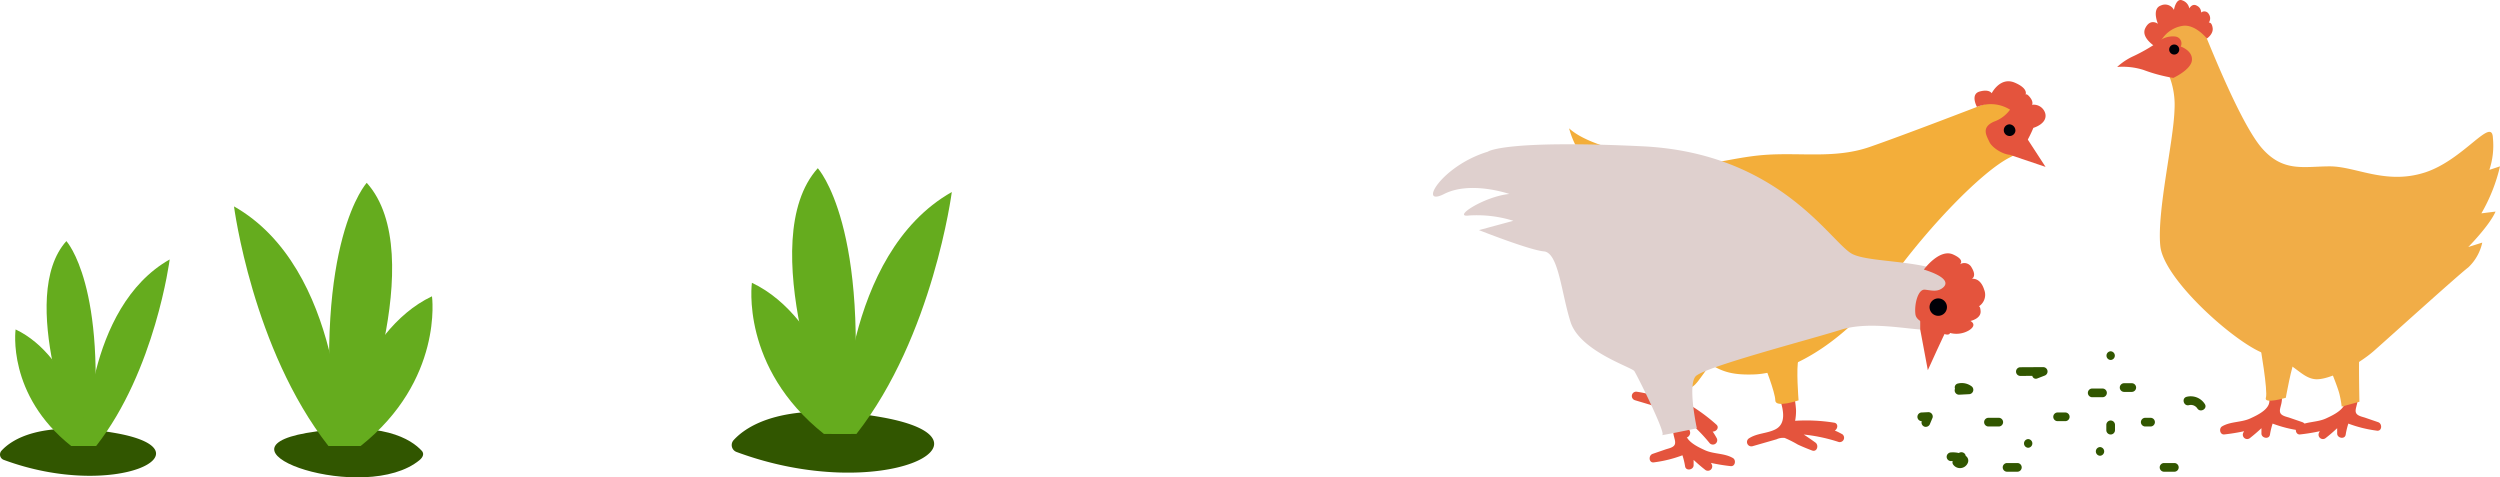 <svg xmlns="http://www.w3.org/2000/svg" xmlns:xlink="http://www.w3.org/1999/xlink" width="352.564" height="67.32" viewBox="0 0 352.564 67.32">
  <defs>
    <clipPath id="clip-path">
      <rect id="Rectangle_565" data-name="Rectangle 565" width="352.564" height="67.32" transform="translate(0 0)" fill="none"/>
    </clipPath>
  </defs>
  <g id="Groupe_1520" data-name="Groupe 1520" transform="translate(0 0)">
    <g id="Groupe_1519" data-name="Groupe 1519" clip-path="url(#clip-path)">
      <path id="Tracé_3426" data-name="Tracé 3426" d="M335.38,59.537l-1.813-.623c-.385-.133-1.032-.241-1.263-.609-.209-.331-.032-.8.046-1.15a3.893,3.893,0,0,0,.136-1.365.682.682,0,0,0-1.078-.448c-.434-.141-.995.171-.788.7.585,1.5-1.506,2.464-2.581,2.962-1.276.592-2.758.408-3.981,1.121-.49.286-.319,1.21.31,1.141a25.79,25.79,0,0,0,2.786-.454c-.037.065-.072.13-.107.2a.616.616,0,0,0,.962.742c.551-.433,1.08-.89,1.592-1.366l0,.75c0,.668,1.092.862,1.2.163a10.356,10.356,0,0,1,.376-1.564,17.572,17.572,0,0,0,3.87.977l.17.025c.719.09.777-.992.163-1.2" fill="#e4543d"/>
      <path id="Tracé_3427" data-name="Tracé 3427" d="M304.661,8.388a11.115,11.115,0,0,1,2,7.06c-.125,4.5-2.5,14.383-2,19.261s11.256,14.258,15.009,15.259,4.752,3.251,6.753,3.5,6.254-2.127,8.38-4,11.811-10.631,13.285-11.756a6.79,6.79,0,0,0,1.974-3.5l-1.974.625s2.974-3,3.85-5l-2,.25a24,24,0,0,0,2.626-6.629l-1.5.5a10.89,10.89,0,0,0,.5-4.5c-.125-3.127-4.128,3.127-9.631,4.878s-9.7-.876-13.354-.876-6.532.876-9.534-2.5-7.379-14.508-8.129-16.259-8.255-3.364-6.254,3.7" fill="#f1ad47"/>
      <path id="Tracé_3428" data-name="Tracé 3428" d="M304.323,5.942a24.574,24.574,0,0,1-3.414,1.96,8.7,8.7,0,0,0-2.335,1.542,9.763,9.763,0,0,1,3.711.417,22.153,22.153,0,0,0,4.21,1.126s2.544-1.168,2.627-2.522-1.584-1.9-1.584-1.9a.981.981,0,0,0-.792-1.417,3.149,3.149,0,0,0-2.423.792" fill="#e4543d"/>
      <path id="Tracé_3429" data-name="Tracé 3429" d="M304.323,6.818s-2.5-1.376-1.788-2.835,1.788-.625,1.788-.625-.913-2.126.421-2.585a1.4,1.4,0,0,1,1.835.625s.292-1.751,1.209-1.334a1.461,1.461,0,0,1,.959,1.126s.417-.792,1.084-.375a1.027,1.027,0,0,1,.583.959.713.713,0,0,1,1.084.208,1.049,1.049,0,0,1,0,1.206s.417-.122.542.753-.816,1.494-.816,1.494-1.643-2.077-3.436-1.785a4.263,4.263,0,0,0-3.465,3.168" fill="#e4543d"/>
      <path id="Tracé_3430" data-name="Tracé 3430" d="M307.329,6.985a.709.709,0,1,1-.709-.709.709.709,0,0,1,.709.709" fill="#000007"/>
      <path id="Tracé_3431" data-name="Tracé 3431" d="M328.444,51.593s1.232,2.939,1.482,4a13.959,13.959,0,0,1,.312,1.751l2.5-.688s-.125-6,0-6.753-4.3,1.688-4.3,1.688" fill="#f1ad47"/>
      <path id="Tracé_3432" data-name="Tracé 3432" d="M324.7,59.537l-1.813-.623c-.385-.133-1.032-.241-1.263-.609-.209-.331-.032-.8.046-1.15a3.893,3.893,0,0,0,.136-1.365.682.682,0,0,0-1.078-.448c-.434-.141-1,.171-.788.7.585,1.5-1.506,2.464-2.581,2.962-1.276.592-2.758.408-3.981,1.121-.49.286-.319,1.21.309,1.141a25.768,25.768,0,0,0,2.787-.454c-.037.065-.072.13-.107.2a.616.616,0,0,0,.962.742c.551-.433,1.08-.89,1.592-1.366l0,.75c0,.668,1.092.862,1.2.163a10.363,10.363,0,0,1,.376-1.564,17.573,17.573,0,0,0,3.87.977l.17.025c.719.09.777-.992.163-1.2" fill="#e4543d"/>
      <path id="Tracé_3433" data-name="Tracé 3433" d="M318.732,48.717s1.126,6.441.813,7.379,2.814,0,2.814,0,.813-4.627,1.376-5.565-5-1.814-5-1.814" fill="#f1ad47"/>
      <path id="Tracé_3434" data-name="Tracé 3434" d="M259.774,61.217a10.2,10.2,0,0,0-1.021-.5c.442-.252.522-1.011-.093-1.109a24.853,24.853,0,0,0-5.5-.265,7.6,7.6,0,0,0,.127-1.466,12.3,12.3,0,0,0-.336-2.287c-.148-.7-1.124-.5-1.192.114a.6.6,0,0,0-.681.75c.415,1.391.87,3.345-.763,4.128-1.175.563-2.533.507-3.657,1.231a.615.615,0,0,0,.472,1.119l2.354-.677,1.059-.305a2.166,2.166,0,0,1,1.141-.191,15.857,15.857,0,0,1,1.867.943c.655.3,1.324.578,2,.831.7.261.992-.742.472-1.119q-.812-.586-1.648-1.133a23.569,23.569,0,0,1,4.928,1.051.615.615,0,0,0,.472-1.119" fill="#e4543d"/>
      <path id="Tracé_3435" data-name="Tracé 3435" d="M279.252,14.906s-10.694,4.127-15.571,5.816-9.756.75-14.821,1.125-9.005,2.064-13.133,1.126-11.631-2.251-14.445-4.878a12.135,12.135,0,0,0,3.939,6.192s-2.814-.563-3.939-2.44c0,0,.562,4.5,2.814,6.379,0,0-3,.563-4.5-1.313s5.441,9.755,13.32,17.072,8.818,9.005,14.446,8.818,13.508-5.253,18.948-12.945,13.216-15.714,17.161-17.673c4.911-2.439,2.533-9.853-4.216-7.279" fill="#f3ae3a"/>
      <path id="Tracé_3436" data-name="Tracé 3436" d="M241.531,60.861c.508.027.986-.568.521-.983a24.809,24.809,0,0,0-4.955-3.457,7.3,7.3,0,0,0,1.452-2.932.607.607,0,0,0,.009-.326c.048-.131.1-.262.137-.4a.526.526,0,0,0-.189-.621.651.651,0,0,0-1.167-.267c-.513.728-.724,1.594-1.167,2.359a5.044,5.044,0,0,1-2.089,1.749.744.744,0,0,0-.128.09,13.1,13.1,0,0,0-3.191-.836.615.615,0,0,0-.208,1.2l2.346.7,1.056.316a2.161,2.161,0,0,1,1.062.457,15.79,15.79,0,0,1,1.061,1.8c.387.609.8,1.2,1.233,1.781.445.6,1.235-.089,1-.686q-.364-.933-.774-1.845a23.54,23.54,0,0,1,3.577,3.55.615.615,0,0,0,1-.686,10.185,10.185,0,0,0-.59-.97" fill="#e4543d"/>
      <path id="Tracé_3437" data-name="Tracé 3437" d="M248.766,51.3s1.595,4.034,1.595,5.159,3.283,0,3.283,0-.375-4.69,0-5.816-4.878.657-4.878.657" fill="#f3ae3a"/>
      <path id="Tracé_3438" data-name="Tracé 3438" d="M237.51,46.8s-.281,4.342-1.5,6.017c0,0,.939,1.769,2.159,1.862s2.345-3.189,4.032-3.939-3.526-4.349-4.689-3.94" fill="#f3ae3a"/>
      <path id="Tracé_3439" data-name="Tracé 3439" d="M278.8,15.08s-.986-1.8.39-2.175,1.688.25,1.688.25,1.189-2.377,3.252-1.5,1.5,1.751,1.5,1.751.1-.375.646.313.292,1.063.292,1.063a1.689,1.689,0,0,1,1.876,1.25c.313,1.439-1.688,2-1.688,2s-1.185,2.969-2.37,3.635-3.383-.695-3.821-1.633-1.188-2.064.625-2.877a4.751,4.751,0,0,0,2.277-1.688,5.085,5.085,0,0,0-4.668-.389" fill="#e4543d"/>
      <path id="Tracé_3440" data-name="Tracé 3440" d="M285.505,18.971l2.972,4.565-5.01-1.691s2.351-2.249,2.038-2.874" fill="#e4543d"/>
      <path id="Tracé_3441" data-name="Tracé 3441" d="M284.224,18.481a.824.824,0,1,1-.815-.948.889.889,0,0,1,.815.948" fill="#000007"/>
      <path id="Tracé_3442" data-name="Tracé 3442" d="M233.064,64.006l1.813-.623c.385-.133,1.032-.241,1.263-.609.209-.331.032-.8-.046-1.15a3.893,3.893,0,0,1-.136-1.365.682.682,0,0,1,1.078-.447c.434-.142,1,.17.788.7-.585,1.5,1.506,2.464,2.581,2.962,1.276.592,2.758.408,3.981,1.121.49.286.319,1.21-.31,1.141a25.788,25.788,0,0,1-2.786-.454c.037.065.072.13.106.2a.615.615,0,0,1-.961.742c-.551-.433-1.08-.89-1.592-1.366l0,.75c0,.668-1.092.862-1.2.163a10.358,10.358,0,0,0-.376-1.564,17.572,17.572,0,0,1-3.87.977l-.17.025c-.719.091-.777-.992-.163-1.2" fill="#e4543d"/>
      <path id="Tracé_3443" data-name="Tracé 3443" d="M209.841,21.379s2.251-1.688,21.762-.75,26.641,13.7,29.642,15.2,13.7.563,15.2,4.69-1.688,6-4.5,6-8.255-1.313-12.382,0-19.324,5.253-20.449,6.567.187,7.316.187,7.316-5.44,1.126-4.878.938-3.564-8.442-3.939-9.005-7.692-2.814-9-6.941-1.689-9.756-3.752-9.943-9.161-3-9.161-3l4.846-1.313a17.2,17.2,0,0,0-6.191-.751c-2.627.375,2.063-2.686,5.628-3.031,0,0-5.441-1.906-9.193,0s-.432-3.971,6.191-5.974" fill="#dfd0ce"/>
      <path id="Tracé_3444" data-name="Tracé 3444" d="M271.313,38.014s2.189-3,4.127-2.126.813,1.5.813,1.5a1.157,1.157,0,0,1,1.814.375c.75,1.251,0,1.563,0,1.563s1.188-.262,1.751,1.526a1.933,1.933,0,0,1-.938,2.458s.375-.482.438.581-1.439,1.376-1.439,1.376,1.063.5-.187,1.313a3.5,3.5,0,0,1-2.689.376s-.063.423-.876.117a1.885,1.885,0,0,1-1.063-1.118s-2.752-.25-2.939-1.626.354-3.6,1.355-3.477,1.781.339,2.532-.289.46-1.555-2.7-2.55" fill="#e4543d"/>
      <path id="Tracé_3445" data-name="Tracé 3445" d="M270.8,46.467l1.073,5.742s2.5-5.543,2.689-5.742-3.762-1.762-3.762-1.762Z" fill="#e4543d"/>
      <path id="Tracé_3446" data-name="Tracé 3446" d="M274.571,43.311a1.228,1.228,0,1,1-1.228-1.228,1.228,1.228,0,0,1,1.228,1.228" fill="#000007"/>
      <path id="Tracé_3447" data-name="Tracé 3447" d="M281.9,58.921h-1.5a.613.613,0,0,0,0,1.225h1.5a.613.613,0,0,0,0-1.225" fill="#315600"/>
      <path id="Tracé_3448" data-name="Tracé 3448" d="M286.025,61.922a.613.613,0,0,0,0,1.225.613.613,0,0,0,0-1.225" fill="#315600"/>
      <path id="Tracé_3449" data-name="Tracé 3449" d="M296.156,63.048a.613.613,0,0,0,0,1.225.613.613,0,0,0,0-1.225" fill="#315600"/>
      <path id="Tracé_3450" data-name="Tracé 3450" d="M277.213,64.288a.572.572,0,0,0-.166-.334.637.637,0,0,0-.8-.068,3.767,3.767,0,0,0-1.107-.084.63.63,0,0,0-.612.612.616.616,0,0,0,.612.613c.081-.009.16-.013.237-.014a.574.574,0,0,0,.051.479,1.187,1.187,0,0,0,2.071-.185.8.8,0,0,0-.29-1.019" fill="#315600"/>
      <path id="Tracé_3451" data-name="Tracé 3451" d="M291.278,58.17h-1.126a.613.613,0,0,0,0,1.225h1.126a.613.613,0,0,0,0-1.225" fill="#315600"/>
      <path id="Tracé_3452" data-name="Tracé 3452" d="M303.285,58.921h-.75a.612.612,0,1,0,0,1.225h.75a.612.612,0,0,0,0-1.225" fill="#315600"/>
      <path id="Tracé_3453" data-name="Tracé 3453" d="M300.658,54.043h-1.126a.613.613,0,0,0,0,1.225h1.126a.613.613,0,0,0,0-1.225" fill="#315600"/>
      <path id="Tracé_3454" data-name="Tracé 3454" d="M278,54.449a2.3,2.3,0,0,0-1.885-.362.549.549,0,0,0-.41.733.586.586,0,0,0-.047.232.617.617,0,0,0,.612.612l1.421-.074A.618.618,0,0,0,278,54.449" fill="#315600"/>
      <path id="Tracé_3455" data-name="Tracé 3455" d="M271.955,58.124l-.938.047a.612.612,0,0,0,0,1.224.281.281,0,0,1-.011.031.614.614,0,0,0,.427.754.634.634,0,0,0,.754-.428l.358-.853a.615.615,0,0,0-.59-.775" fill="#315600"/>
      <path id="Tracé_3456" data-name="Tracé 3456" d="M284.524,65.3h-1.5a.613.613,0,0,0,0,1.225h1.5a.613.613,0,0,0,0-1.225" fill="#315600"/>
      <path id="Tracé_3457" data-name="Tracé 3457" d="M306.662,65.3h-1.5a.613.613,0,0,0,0,1.225h1.5a.613.613,0,0,0,0-1.225" fill="#315600"/>
      <path id="Tracé_3458" data-name="Tracé 3458" d="M310.934,56.978a2.351,2.351,0,0,0-2.554-1.02c-.765.188-.441,1.37.326,1.181a1.086,1.086,0,0,1,1.171.457c.426.66,1.487.046,1.057-.618" fill="#315600"/>
      <path id="Tracé_3459" data-name="Tracé 3459" d="M297.657,49.54a.613.613,0,0,0,0,1.225.613.613,0,0,0,0-1.225" fill="#315600"/>
      <path id="Tracé_3460" data-name="Tracé 3460" d="M288.172,51.772l-3.272.019a.613.613,0,0,0,0,1.225l1.707-.01a.51.51,0,0,0,.707.363l1.021-.394a.616.616,0,0,0-.163-1.2" fill="#315600"/>
      <path id="Tracé_3461" data-name="Tracé 3461" d="M297.657,59.3a.623.623,0,0,0-.612.612v.751a.612.612,0,0,0,1.224,0v-.751a.619.619,0,0,0-.612-.612" fill="#315600"/>
      <path id="Tracé_3462" data-name="Tracé 3462" d="M296.531,54.793h-1.5a.613.613,0,0,0,0,1.225h1.5a.613.613,0,0,0,0-1.225" fill="#315600"/>
      <path id="Tracé_3463" data-name="Tracé 3463" d="M59.171,64.881c.441-.364.7-.879.315-1.3-1.429-1.57-5.591-4.407-16.276-2.52-14.056,2.483,8.3,10.136,15.961,3.822" fill="#315600"/>
      <path id="Tracé_3464" data-name="Tracé 3464" d="M.521,64.85a.8.8,0,0,1-.312-1.287c1.411-1.551,5.524-4.354,16.081-2.489,13.889,2.453.058,9.647-15.769,3.776" fill="#315600"/>
      <path id="Tracé_3465" data-name="Tracé 3465" d="M48.221,62.9S48.362,37.819,33,29.107c0,0,2.607,20.144,13.32,33.794Z" fill="#65ac1e"/>
      <path id="Tracé_3466" data-name="Tracé 3466" d="M49.776,62.9S60.791,35.879,51.72,25.783c0,0-7.516,8.133-4.665,37.118Z" fill="#65ac1e"/>
      <path id="Tracé_3467" data-name="Tracé 3467" d="M60.921,41.787S62.562,53.614,50.856,62.9h-3.8s3.369-16.139,13.866-21.115" fill="#65ac1e"/>
      <path id="Tracé_3468" data-name="Tracé 3468" d="M12.083,62.894s-.11-19.524,11.848-26.306c0,0-2.029,15.68-10.369,26.306Z" fill="#65ac1e"/>
      <path id="Tracé_3469" data-name="Tracé 3469" d="M10.873,62.894S2.3,41.86,9.36,34c0,0,5.851,6.33,3.631,28.893Z" fill="#65ac1e"/>
      <path id="Tracé_3470" data-name="Tracé 3470" d="M2.2,46.458S.92,55.665,10.033,62.894h2.959S10.369,50.332,2.2,46.458" fill="#65ac1e"/>
      <path id="Tracé_3471" data-name="Tracé 3471" d="M103.862,63.736a1.036,1.036,0,0,1-.4-1.669c1.831-2.012,7.166-5.648,20.859-3.229,18.017,3.182.076,12.513-20.454,4.9" fill="#315600"/>
      <path id="Tracé_3472" data-name="Tracé 3472" d="M118.86,61.2s-.142-25.326,15.369-34.122c0,0-2.633,20.339-13.45,34.122Z" fill="#65ac1e"/>
      <path id="Tracé_3473" data-name="Tracé 3473" d="M117.29,61.2s-11.122-27.284-1.963-37.478c0,0,7.59,8.211,4.711,37.478Z" fill="#65ac1e"/>
      <path id="Tracé_3474" data-name="Tracé 3474" d="M106.037,39.879S104.38,51.821,116.2,61.2h3.838s-3.4-16.3-14-21.32" fill="#65ac1e"/>
    </g>
  </g>
</svg>
